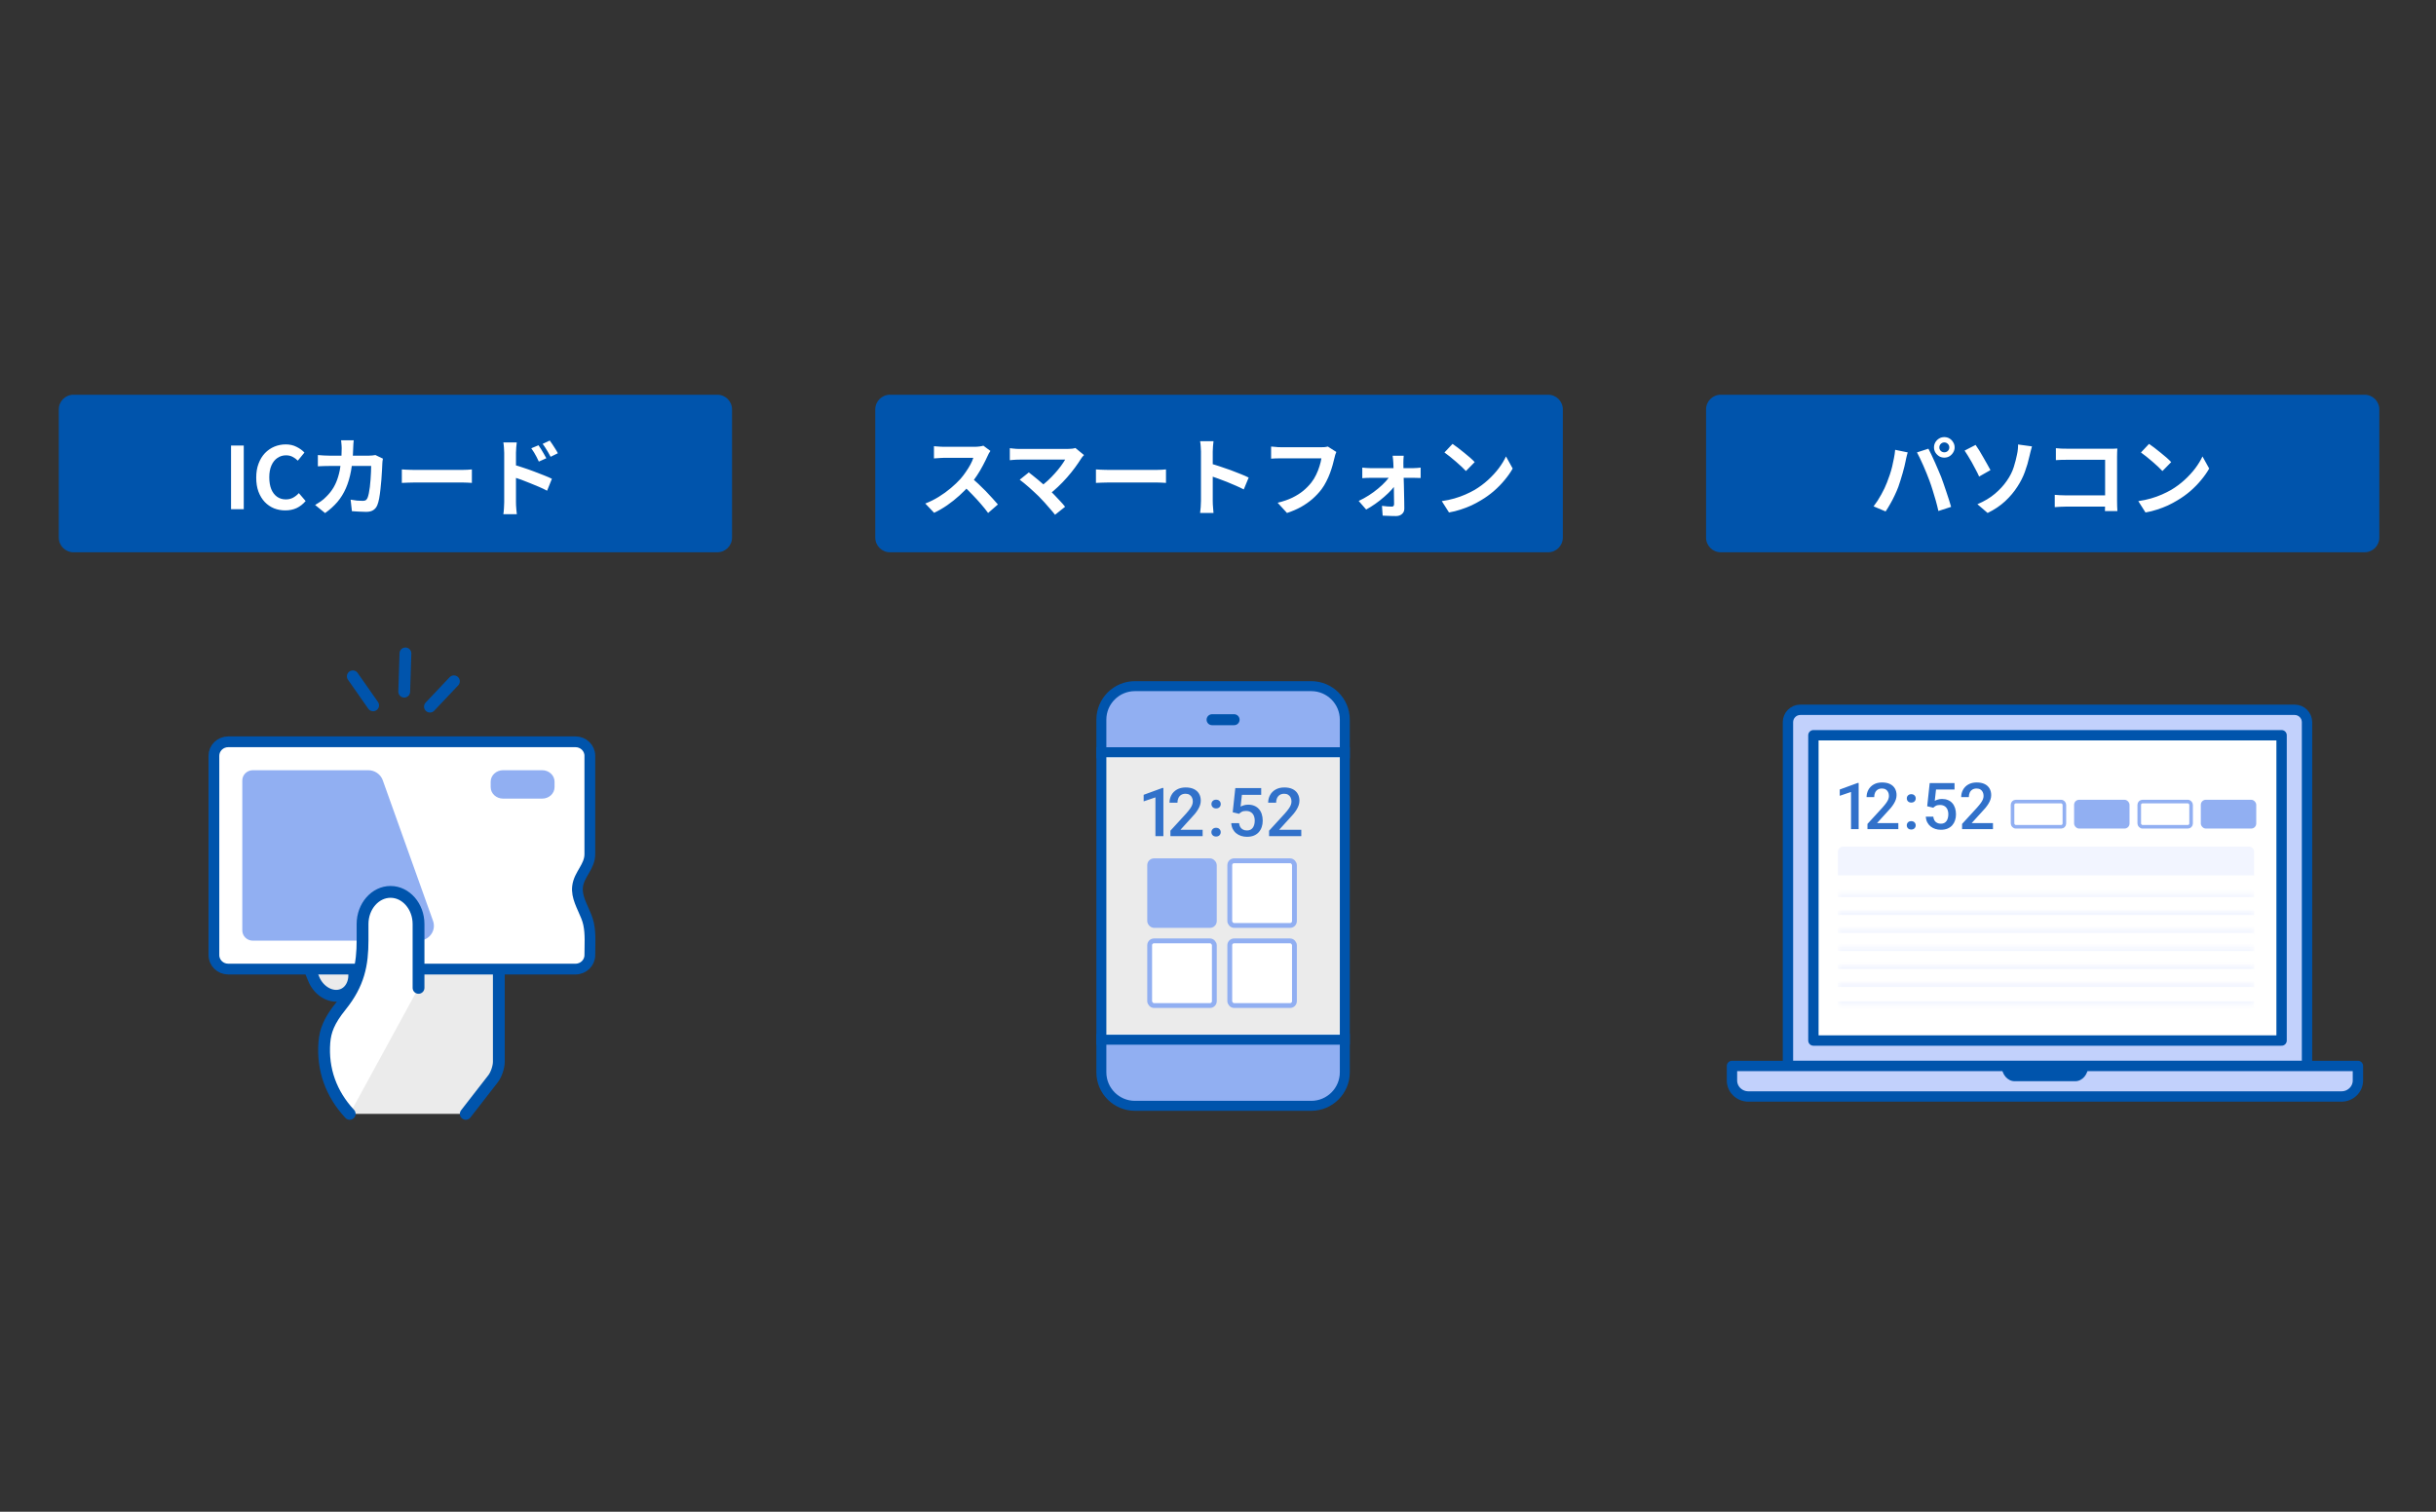 <svg fill="none" height="360" viewBox="0 0 580 360" width="580" xmlns="http://www.w3.org/2000/svg" xmlns:xlink="http://www.w3.org/1999/xlink"><rect x="0" y="0" width="580" height="360" fill="#333333" stroke="none"/><mask id="a" fill="#fff"><path d="m437.609 212.747h99.079v5.142h-99.079z" fill="#fff"/></mask><mask id="b" fill="#fff"><path d="m437.609 217.032h99.079v5.143h-99.079z" fill="#fff"/></mask><mask id="c" fill="#fff"><path d="m437.609 221.318h99.079v5.142h-99.079z" fill="#fff"/></mask><mask id="d" fill="#fff"><path d="m437.609 225.603h99.079v5.143h-99.079z" fill="#fff"/></mask><mask id="e" fill="#fff"><path d="m437.609 229.888h99.079v5.143h-99.079z" fill="#fff"/></mask><mask id="f" fill="#fff"><path d="m437.609 234.174h99.079v5.143h-99.079z" fill="#fff"/></mask><path d="m140.139 177.525h-88.851v51.54h21.369l.562 1.645c.375 1.462 1.687 4.715 3.936 6.031s4.686 1.279 5.623 1.097c-.75 1.096-2.474 3.509-3.374 4.386-1.125 1.096-2.249 4.934-2.249 6.579s0 5.483 1.125 8.773c.9 2.632 3.374 6.214 4.499 7.676h28.117c1.5-2.01 4.836-6.36 6.186-7.676s1.687-2.741 1.687-3.29v-25.221h21.369v-8.773l-2.811-9.321 2.811-7.676z" fill="#fff" fill-opacity=".9"/><path d="m81.507 236.873c-2.508.941-5.579-.735-6.804-3.741l-2.045-4.995h10.545l.633 1.546c1.226 3.006.18 6.249-2.328 7.19z" stroke="#0054ac" stroke-linecap="round" stroke-linejoin="round" stroke-miterlimit="10" stroke-width="2.813"/><path d="m110.897 265.252 6.505-8.369c.754-.97 1.368-2.783 1.368-4.037v-24.709" stroke="#0054ac" stroke-linecap="round" stroke-linejoin="round" stroke-miterlimit="10" stroke-width="2.813"/><path d="m139.591 218.246c-.927-2.351-2.387-4.684-2.072-7.151.356-2.911 2.939-4.703 2.92-7.729-.02-2.159 0-4.318 0-6.477 0-4.954 0-9.889 0-14.842 0-.694 0-1.388 0-2.063 0-1.85-1.539-3.335-3.413-3.335h-82.684c-1.893 0-3.412 1.504-3.412 3.335v47.457c0 1.85 1.538 3.335 3.412 3.335h82.684c1.894 0 3.413-1.504 3.413-3.335 0-2.448.217-4.992-.296-7.402-.119-.597-.316-1.195-.552-1.793z" style="fill:#fff;stroke:#0054ac;stroke-width:2.564;stroke-miterlimit:10;stroke-linecap:round;stroke-linejoin:round"/><path d="m87.675 183.415h-27.468c-1.392 0-2.518 1.097-2.518 2.454v35.687c0 1.357 1.125 2.454 2.518 2.454h39.467c2.499 0 4.254-2.398 3.434-4.703l-11.979-33.513c-.515-1.431-1.907-2.379-3.453-2.379z" fill="#91aff2"/><path d="m129.085 190.181h-9.306c-1.627 0-2.951-1.227-2.951-2.735v-1.297c0-1.507 1.324-2.734 2.951-2.734h9.306c1.627 0 2.951 1.227 2.951 2.734v1.297c0 1.525-1.324 2.735-2.951 2.735z" fill="#91aff2"/><path d="m99.65 235.247v-15.199c0-4.206-3.001-7.657-6.664-7.657s-6.664 3.439-6.664 7.657v3.833c0 5.807-.867 10.374-5.157 15.696-2.853 3.541-3.72 5.931-3.937 8.66-.502 6.427 1.62 12.291 6.036 17.015" fill="#fff"/><g stroke="#0054ac"><path d="m99.65 235.247v-15.199c0-4.206-3.001-7.657-6.664-7.657s-6.664 3.439-6.664 7.657v3.833c0 5.807-.867 10.374-5.157 15.696-2.853 3.541-3.72 5.931-3.937 8.66-.502 6.427 1.62 12.291 6.036 17.015" stroke-linecap="round" stroke-linejoin="round" stroke-miterlimit="10" stroke-width="2.813"/><path d="m102.369 168.275 5.703-6.03" stroke-linecap="round" stroke-linejoin="round" stroke-miterlimit="10" stroke-width="2.813"/><path d="m88.84 167.97-4.838-6.909" stroke-linecap="round" stroke-linejoin="round" stroke-miterlimit="10" stroke-width="2.813"/><path d="m96.244 164.712.288-9.109" stroke-linecap="round" stroke-linejoin="round" stroke-miterlimit="10" stroke-width="2.813"/><path d="m262.229 171.392c0-4.415 3.58-7.995 7.996-7.995h41.974c4.416 0 7.995 3.58 7.995 7.995v7.995h-57.965z" fill="#91aff2" stroke-width="2.374"/><path d="m262.229 247.348h57.965v7.995c0 4.416-3.579 7.995-7.995 7.995h-41.975c-4.415 0-7.995-3.579-7.995-7.995z" fill="#91aff2" stroke-width="2.374"/><path d="m262.229 179.135h57.965v68.459h-57.965z" fill="#fff" fill-opacity=".9" stroke-width="2.374"/><path d="m288.589 171.39h5.247" stroke-linecap="round" stroke-linejoin="round" stroke-miterlimit="10" stroke-width="2.61"/></g><path d="m276.997 187.639v11.475h-1.893v-9.229l-2.804.951v-1.563l4.469-1.634zm9.342 9.967v1.508h-7.666v-1.296l3.723-4.06c.408-.461.73-.859.966-1.194s.401-.636.495-.904c.099-.272.149-.536.149-.793 0-.361-.068-.678-.204-.95-.131-.278-.325-.495-.581-.652-.257-.162-.568-.243-.935-.243-.424 0-.78.091-1.068.274-.288.184-.505.438-.652.762-.147.32-.22.686-.22 1.1h-1.893c0-.665.152-1.273.456-1.822.304-.555.743-.995 1.319-1.32.576-.33 1.27-.495 2.082-.495.764 0 1.413.129 1.947.385.535.257.94.621 1.218 1.092.283.471.424 1.029.424 1.673 0 .356-.058.709-.173 1.06s-.28.702-.495 1.053c-.209.345-.458.693-.746 1.044-.288.346-.605.697-.95 1.053l-2.474 2.725zm2.092.566c0-.294.1-.54.299-.739.199-.204.469-.306.809-.306.345 0 .615.102.809.306.199.199.298.445.298.739 0 .293-.099.539-.298.738-.194.199-.464.298-.809.298-.34 0-.61-.099-.809-.298s-.299-.445-.299-.738zm.008-6.692c0-.293.1-.539.299-.738.199-.205.468-.307.809-.307.345 0 .615.102.809.307.199.199.298.445.298.738s-.099.539-.298.738c-.194.199-.464.299-.809.299-.341 0-.61-.1-.809-.299s-.299-.445-.299-.738zm6.57 2.317-1.508-.369.62-5.75h6.166v1.603h-4.595l-.314 2.804c.178-.105.424-.207.738-.307.314-.104.673-.157 1.076-.157.54 0 1.021.089 1.445.267.43.173.794.427 1.092.762.299.33.526.733.683 1.21.157.471.236 1.002.236 1.594 0 .529-.079 1.024-.236 1.484-.151.461-.382.867-.691 1.218s-.699.626-1.17.824c-.466.194-1.018.291-1.657.291-.477 0-.935-.068-1.375-.204-.434-.141-.824-.348-1.17-.621-.346-.277-.623-.617-.833-1.021-.209-.408-.329-.877-.361-1.405h1.854c.047.371.149.688.306.95.162.256.377.453.644.589s.576.204.927.204c.319 0 .594-.055.825-.165.23-.115.421-.277.573-.487.157-.214.272-.466.345-.754.079-.288.118-.607.118-.958 0-.335-.044-.641-.133-.919-.084-.277-.212-.518-.385-.722-.168-.205-.38-.362-.636-.472-.257-.115-.553-.173-.888-.173-.45 0-.796.066-1.037.197-.235.131-.455.293-.659.487zm14.82 3.809v1.508h-7.665v-1.296l3.723-4.06c.408-.461.73-.859.966-1.194.235-.335.4-.636.495-.904.099-.272.149-.536.149-.793 0-.361-.068-.678-.204-.95-.131-.278-.325-.495-.582-.652-.256-.162-.568-.243-.934-.243-.424 0-.78.091-1.068.274-.288.184-.506.438-.652.762-.147.32-.22.686-.22 1.1h-1.893c0-.665.152-1.273.455-1.822.304-.555.744-.995 1.32-1.32.576-.33 1.27-.495 2.081-.495.765 0 1.414.129 1.948.385.534.257.94.621 1.217 1.092.283.471.425 1.029.425 1.673 0 .356-.058.709-.173 1.06s-.28.702-.495 1.053c-.209.345-.458.693-.746 1.044-.288.346-.605.697-.95 1.053l-2.475 2.725z" fill="#3171ca"/><rect fill="#91aff2" height="16.545" rx="1.609" width="16.545" x="273.156" y="204.412"/><rect fill="#fff" height="15.396" rx="1.034" width="15.396" x="292.803" y="204.986"/><rect height="15.396" rx="1.034" stroke="#91aff2" stroke-width="1.149" width="15.396" x="292.803" y="204.986"/><rect fill="#fff" height="15.396" rx="1.034" width="15.396" x="273.731" y="224.059"/><rect height="15.396" rx="1.034" stroke="#91aff2" stroke-width="1.149" width="15.396" x="273.731" y="224.059"/><rect fill="#fff" height="15.396" rx="1.034" width="15.396" x="292.803" y="224.059"/><rect height="15.396" rx="1.034" stroke="#91aff2" stroke-width="1.149" width="15.396" x="292.803" y="224.059"/><path d="m549.292 253.848h-123.589v-81.868c0-1.626 1.315-2.949 2.931-2.949h117.728c1.616 0 2.93 1.323 2.93 2.949z" fill="#c2d1fc" stroke="#0054ac" stroke-linejoin="round" stroke-miterlimit="10" stroke-width="2.467"/><path d="m543.235 175.091h-111.472v72.699h111.472z" fill="#fff" stroke="#0054ac" stroke-linejoin="round" stroke-miterlimit="10" stroke-width="2.467"/><path d="m437.609 202.805c0-.663.538-1.2 1.2-1.2h96.679c.663 0 1.2.537 1.2 1.2v5.657h-99.079z" fill="#f2f5ff"/><path d="m437.609 212.747h99.079v5.142h-99.079z" fill="#fff"/><path d="m437.609 213.604h99.079v-1.714h-99.079zm99.079 3.428h-99.079v1.714h99.079z" fill="#f2f5ff" mask="url(#a)"/><path d="m437.609 217.032h99.079v5.143h-99.079z" fill="#fff"/><path d="m437.609 217.889h99.079v-1.714h-99.079zm99.079 3.429h-99.079v1.714h99.079z" fill="#f2f5ff" mask="url(#b)"/><path d="m437.609 221.318h99.079v5.142h-99.079z" fill="#fff"/><path d="m437.609 222.175h99.079v-1.714h-99.079zm99.079 3.428h-99.079v1.714h99.079z" fill="#f2f5ff" mask="url(#c)"/><path d="m437.609 225.603h99.079v5.143h-99.079z" fill="#fff"/><path d="m437.609 226.46h99.079v-1.714h-99.079zm99.079 3.429h-99.079v1.714h99.079z" fill="#f2f5ff" mask="url(#d)"/><path d="m437.609 229.888h99.079v5.143h-99.079z" fill="#fff"/><path d="m437.609 230.746h99.079v-1.715h-99.079zm99.079 3.428h-99.079v1.714h99.079z" fill="#f2f5ff" mask="url(#e)"/><path d="m437.609 234.174h99.079v5.143h-99.079z" fill="#fff"/><path d="m437.609 235.031h99.079v-1.714h-99.079zm99.079 3.428h-99.079v1.715h99.079z" fill="#f2f5ff" mask="url(#f)"/><path d="m561.409 253.844v3.472c0 2.086-1.755 3.798-3.898 3.798h-141.238c-2.143 0-3.898-1.712-3.898-3.798v-3.472z" fill="#c2d1fc" stroke="#0054ac" stroke-linejoin="round" stroke-miterlimit="10" stroke-width="2.467"/><path d="m497.192 253.844c0 2.009-1.385 3.635-3.096 3.635h-14.407c-1.711 0-3.095-1.626-3.095-3.635z" fill="#0054ac"/><path d="m442.537 186.445v11.005h-1.816v-8.851l-2.689.912v-1.499l4.286-1.567zm9.449 9.559v1.446h-7.352v-1.242l3.571-3.895c.391-.442.7-.824.926-1.145s.384-.61.475-.866c.095-.261.143-.515.143-.761 0-.347-.065-.65-.196-.912-.125-.266-.311-.474-.557-.625-.246-.156-.545-.233-.897-.233-.406 0-.748.088-1.024.263-.276.176-.485.42-.625.731-.141.306-.211.658-.211 1.055h-1.816c0-.638.146-1.221.437-1.748.291-.532.713-.954 1.266-1.266.552-.316 1.217-.474 1.996-.474.733 0 1.356.123 1.868.369s.901.595 1.168 1.047c.271.452.406.987.406 1.605 0 .341-.055.68-.165 1.016-.111.337-.269.673-.475 1.01-.201.331-.439.665-.715 1.002-.277.331-.581.668-.912 1.009l-2.373 2.614zm2.007.542c0-.281.096-.517.287-.708.19-.195.449-.293.776-.293.331 0 .59.098.775.293.191.191.287.427.287.708 0 .282-.096.518-.287.709-.185.19-.444.286-.775.286-.327 0-.586-.096-.776-.286-.191-.191-.287-.427-.287-.709zm.008-6.418c0-.281.095-.517.286-.708.191-.196.45-.293.776-.293.331 0 .59.097.776.293.191.191.286.427.286.708 0 .282-.095.518-.286.709-.186.19-.445.286-.776.286-.326 0-.585-.096-.776-.286-.191-.191-.286-.427-.286-.709zm6.301 2.223-1.447-.354.596-5.515h5.913v1.537h-4.407l-.301 2.689c.171-.1.407-.198.708-.293.301-.101.645-.151 1.032-.151.517 0 .979.085 1.386.256.412.166.761.409 1.047.731.286.316.505.703.655 1.16.151.452.226.962.226 1.529 0 .507-.075.982-.226 1.424-.145.442-.366.831-.662 1.167-.297.337-.671.601-1.123.791-.447.186-.977.279-1.589.279-.457 0-.897-.065-1.319-.196-.416-.135-.791-.334-1.122-.595-.331-.266-.598-.592-.799-.979-.2-.392-.316-.841-.346-1.349h1.778c.045.357.143.661.294.912.155.246.361.434.617.565.256.13.553.196.889.196.306 0 .57-.053.791-.158.221-.111.404-.267.55-.467.151-.206.261-.447.331-.724.076-.276.113-.582.113-.919 0-.321-.042-.615-.128-.881-.08-.266-.203-.497-.369-.693-.16-.196-.364-.347-.61-.452-.246-.11-.53-.166-.851-.166-.432 0-.763.063-.994.189-.226.125-.437.281-.633.467zm14.214 3.653v1.446h-7.352v-1.242l3.571-3.895c.392-.442.7-.824.926-1.145s.385-.61.475-.866c.095-.261.143-.515.143-.761 0-.347-.065-.65-.196-.912-.125-.266-.311-.474-.557-.625-.246-.156-.545-.233-.897-.233-.406 0-.748.088-1.024.263-.276.176-.485.42-.625.731-.141.306-.211.658-.211 1.055h-1.816c0-.638.146-1.221.437-1.748.292-.532.713-.954 1.266-1.266.552-.316 1.218-.474 1.996-.474.733 0 1.356.123 1.868.369s.902.595 1.168 1.047c.271.452.407.987.407 1.605 0 .341-.056.68-.166 1.016-.111.337-.269.673-.475 1.01-.201.331-.439.665-.715 1.002-.277.331-.58.668-.912 1.009l-2.373 2.614z" fill="#3171ca"/><rect fill="#fff" height="6" rx=".771" width="12.342" x="479.177" y="190.883"/><rect height="6" rx=".771" stroke="#91aff2" stroke-width=".857" width="12.342" x="479.177" y="190.883"/><rect fill="#91aff2" height="6.857" rx="1.2" width="13.199" x="493.833" y="190.455"/><rect fill="#fff" height="6" rx=".771" width="12.342" x="509.346" y="190.883"/><rect height="6" rx=".771" stroke="#91aff2" stroke-width=".857" width="12.342" x="509.346" y="190.883"/><rect fill="#91aff2" height="6.857" rx="1.2" width="13.199" x="524.002" y="190.455"/><path d="m14 97.491c0-1.928 1.563-3.49 3.49-3.49h153.312c1.927 0 3.49 1.563 3.49 3.49v30.534c0 1.928-1.563 3.491-3.49 3.491h-153.312c-1.928 0-3.49-1.563-3.49-3.491z" fill="#0054ac"/><path d="m55.009 121.258v-15.163h3.029v15.163zm12.914.287c-.955 0-1.849-.164-2.681-.492-.832-.341-1.569-.845-2.21-1.514-.627-.668-1.125-1.487-1.494-2.455-.355-.969-.532-2.081-.532-3.336s.184-2.367.552-3.335c.368-.983.873-1.815 1.514-2.497.655-.682 1.405-1.2 2.251-1.555.859-.355 1.767-.532 2.721-.532.969 0 1.828.198 2.578.593.764.382 1.385.833 1.862 1.351l-1.576 1.923c-.382-.381-.805-.688-1.269-.92-.45-.232-.962-.348-1.535-.348-.764 0-1.453.211-2.067.634-.6.409-1.071 1.003-1.412 1.78-.341.778-.511 1.712-.511 2.804 0 1.105.157 2.053.471 2.844.327.778.784 1.378 1.371 1.801.6.423 1.296.634 2.087.634.655 0 1.235-.136 1.739-.409.518-.286.975-.648 1.371-1.085l1.617 1.883c-.627.737-1.344 1.296-2.149 1.678-.805.368-1.705.553-2.701.553zm16.294-16.698c-.027.232-.055.532-.082.9-.014.368-.027.675-.041.921-.054 2.033-.225 3.84-.512 5.423-.286 1.568-.696 2.96-1.228 4.174-.532 1.214-1.207 2.306-2.026 3.274-.819.955-1.794 1.835-2.926 2.64l-2.374-1.924c.423-.245.873-.532 1.351-.859.491-.341.934-.723 1.33-1.146.668-.655 1.235-1.371 1.698-2.149.464-.791.832-1.65 1.105-2.578.286-.941.498-1.971.634-3.09.136-1.118.205-2.353.205-3.704 0-.15-.007-.341-.021-.573-.014-.245-.034-.484-.061-.716-.014-.232-.034-.43-.061-.593zm6.957 4.379c-.027.164-.061.355-.102.573-.027.218-.041.389-.041.511-.014.437-.041.996-.082 1.678-.027.682-.075 1.419-.143 2.21-.055.778-.13 1.556-.225 2.333-.082.778-.184 1.501-.307 2.169-.123.655-.273 1.194-.45 1.617-.218.518-.539.907-.962 1.166-.409.273-.969.409-1.678.409-.587 0-1.173-.02-1.76-.061-.587-.027-1.132-.061-1.637-.102l-.307-2.742c.505.095 1.01.17 1.514.225.505.041.955.061 1.351.061.341 0 .594-.054.757-.164.164-.122.3-.306.409-.552.109-.273.211-.634.307-1.085.096-.45.177-.955.245-1.514s.123-1.139.164-1.739c.055-.6.089-1.18.102-1.74.027-.573.041-1.077.041-1.514h-9.986c-.341 0-.764.007-1.269.021-.505 0-.982.02-1.433.061v-2.681c.437.041.9.075 1.391.103.491.027.928.041 1.31.041h9.474c.259 0 .518-.014.778-.041.273-.028.525-.062.757-.103zm4.502 2.558c.245.013.559.034.941.061.382.014.777.027 1.187.041.423.014.812.02 1.166.02h1.269 1.637 1.841 1.903 1.781 1.493 1.065c.477 0 .927-.013 1.35-.04.423-.041.771-.069 1.044-.082v3.212c-.232-.013-.58-.034-1.044-.061s-.914-.041-1.35-.041c-.26 0-.614 0-1.065 0-.45 0-.955 0-1.514 0s-1.153 0-1.78 0c-.614 0-1.242 0-1.883 0s-1.262 0-1.862 0c-.586 0-1.132 0-1.637 0-.491 0-.907 0-1.248 0-.587 0-1.187.014-1.801.041-.614.014-1.112.034-1.494.061zm32.536-5.75c.191.272.403.593.635.961.232.369.45.737.655 1.105.218.369.409.71.573 1.024l-1.781.798c-.191-.437-.382-.826-.573-1.167-.177-.341-.361-.668-.552-.982-.191-.327-.416-.668-.675-1.023zm2.681-1.126c.205.273.423.587.655.941.245.355.477.717.696 1.085.232.355.423.689.573 1.003l-1.719.839c-.219-.437-.43-.819-.635-1.146-.191-.341-.388-.662-.593-.962-.191-.314-.416-.634-.675-.962zm-10.845 14.693c0-.273 0-.703 0-1.29 0-.6 0-1.289 0-2.066 0-.792 0-1.61 0-2.456 0-.859 0-1.685 0-2.476 0-.805 0-1.514 0-2.128s0-1.064 0-1.351c0-.368-.021-.784-.062-1.248-.027-.464-.075-.873-.143-1.228h3.192c-.041.355-.082.751-.122 1.187-.041.437-.062.866-.062 1.289v1.535 2.19 2.435 2.394 1.985 1.228c0 .177.007.443.021.798.027.341.054.695.081 1.064.041.368.076.695.103.982h-3.213c.068-.396.116-.866.143-1.412.041-.559.062-1.037.062-1.432zm2.21-8.943c.682.178 1.439.41 2.271.696.846.273 1.699.573 2.558.9.859.314 1.671.628 2.435.942.764.3 1.392.573 1.883.818l-1.146 2.845c-.587-.314-1.228-.621-1.924-.921-.695-.3-1.405-.594-2.128-.88-.709-.3-1.405-.573-2.087-.819-.682-.245-1.303-.457-1.862-.634z" fill="#fff"/><path d="m208.398 97.491c0-1.928 1.563-3.49 3.491-3.49h156.722c1.928 0 3.491 1.563 3.491 3.49v30.534c0 1.928-1.563 3.491-3.491 3.491h-156.722c-1.928 0-3.491-1.563-3.491-3.491z" fill="#0054ac"/><path d="m235.816 107.384c-.082.123-.205.314-.368.573-.15.259-.266.498-.348.716-.287.642-.641 1.358-1.064 2.149-.409.791-.88 1.589-1.412 2.394-.519.791-1.071 1.535-1.658 2.231-.764.859-1.609 1.712-2.537 2.557-.914.833-1.883 1.603-2.906 2.313-1.009.696-2.046 1.296-3.11 1.801l-2.108-2.21c1.105-.423 2.176-.955 3.213-1.597 1.037-.641 1.998-1.337 2.885-2.087s1.651-1.48 2.292-2.189c.45-.519.873-1.071 1.269-1.658.409-.586.77-1.166 1.084-1.739.314-.587.546-1.126.696-1.617-.136 0-.382 0-.737 0-.354 0-.77 0-1.248 0-.464 0-.955 0-1.473 0-.519 0-1.017 0-1.494 0-.464 0-.873 0-1.228 0s-.607 0-.757 0c-.286 0-.587.014-.9.041-.314.014-.614.034-.901.062-.273.013-.484.027-.634.04v-2.905c.205.013.457.034.757.061s.6.048.9.061c.314.014.573.021.778.021h.839 1.31 1.514 1.514 1.269.777c.451 0 .86-.027 1.228-.082.382-.054.676-.116.88-.184zm-4.584 6.364c.532.423 1.099.914 1.699 1.473.6.56 1.194 1.14 1.78 1.74.587.6 1.126 1.18 1.617 1.739.504.546.927 1.023 1.268 1.433l-2.332 2.025c-.505-.695-1.085-1.418-1.74-2.169-.641-.75-1.323-1.493-2.046-2.23-.709-.75-1.432-1.46-2.169-2.128zm26.863-5.382c-.15.164-.287.314-.41.451-.109.136-.204.272-.286.409-.409.655-.894 1.364-1.453 2.128s-1.18 1.535-1.862 2.312c-.682.778-1.405 1.528-2.169 2.251-.75.723-1.528 1.378-2.333 1.965l-2.026-1.903c.682-.464 1.324-.976 1.924-1.535.614-.573 1.18-1.153 1.698-1.739.532-.587 1.003-1.16 1.412-1.719.409-.56.75-1.071 1.023-1.535-.273 0-.634 0-1.084 0s-.976 0-1.576 0c-.586 0-1.207 0-1.862 0s-1.31 0-1.964 0c-.642 0-1.256 0-1.842 0-.573 0-1.078 0-1.514 0-.423 0-.751 0-.983 0-.272 0-.566.007-.88.02-.3.014-.586.034-.859.062-.273.027-.477.048-.614.061v-2.865c.177.014.403.041.675.082.287.041.58.068.88.082s.566.021.798.021h.901 1.534 1.883 2.046 2.006 1.719 1.268c.805 0 1.44-.076 1.903-.226zm-10.805 9.802c-.3-.3-.648-.627-1.043-.982-.382-.368-.785-.737-1.208-1.105-.409-.368-.811-.709-1.207-1.023-.382-.328-.73-.6-1.044-.819l2.169-1.739c.273.205.594.457.962.757.382.3.785.628 1.208.982.422.355.852.723 1.289 1.105.436.382.852.757 1.248 1.126.45.436.914.907 1.391 1.412.492.504.955.996 1.392 1.473.45.477.832.921 1.146 1.33l-2.394 1.903c-.287-.382-.655-.825-1.105-1.33-.437-.518-.901-1.05-1.392-1.596s-.962-1.044-1.412-1.494zm13.649-6.384c.246.013.559.034.941.061.382.014.778.027 1.187.041.423.014.812.02 1.167.02h1.268 1.637 1.842 1.903 1.78 1.494 1.064c.478 0 .928-.013 1.351-.04.423-.041.771-.069 1.043-.082v3.212c-.232-.013-.579-.034-1.043-.061s-.914-.041-1.351-.041c-.259 0-.614 0-1.064 0s-.955 0-1.514 0-1.153 0-1.78 0c-.614 0-1.242 0-1.883 0s-1.262 0-1.862 0c-.587 0-1.132 0-1.637 0-.491 0-.907 0-1.248 0-.587 0-1.187.014-1.801.041-.614.014-1.112.034-1.494.061zm25.006 7.51c0-.26 0-.682 0-1.269 0-.6 0-1.289 0-2.067 0-.791 0-1.616 0-2.476 0-.859 0-1.685 0-2.476 0-.805 0-1.514 0-2.128s0-1.064 0-1.351c0-.354-.021-.764-.062-1.227-.027-.464-.075-.873-.143-1.228h3.192c-.041.355-.081.75-.122 1.187-.041.423-.062.846-.062 1.268v1.556 2.189 2.435 2.374 2.005 1.208c0 .191.007.463.021.818.013.341.041.696.082 1.064.04.369.068.696.081.982h-3.192c.055-.409.102-.886.143-1.432s.062-1.023.062-1.432zm2.189-8.922c.682.177 1.446.409 2.292.696.846.272 1.699.566 2.558.879.859.314 1.664.628 2.415.942.764.3 1.398.579 1.903.839l-1.167 2.824c-.573-.301-1.207-.601-1.903-.901-.695-.314-1.405-.614-2.128-.9-.709-.287-1.412-.553-2.108-.798-.682-.246-1.302-.464-1.862-.655zm30.04-2.742c-.096.191-.184.423-.266.695-.068.26-.13.505-.184.737-.109.491-.253 1.051-.43 1.678-.177.628-.389 1.276-.634 1.944-.246.669-.539 1.33-.88 1.985-.328.655-.703 1.269-1.126 1.842-.614.805-1.33 1.568-2.148 2.292-.819.709-1.733 1.35-2.742 1.923-1.01.559-2.122 1.037-3.336 1.432l-2.23-2.435c1.35-.327 2.517-.73 3.499-1.207.996-.491 1.862-1.037 2.599-1.637.736-.614 1.378-1.269 1.923-1.964.45-.573.832-1.194 1.146-1.863.328-.668.594-1.343.798-2.025.218-.683.369-1.31.45-1.883-.204 0-.545 0-1.023 0-.464 0-1.016 0-1.657 0-.628 0-1.289 0-1.985 0-.682 0-1.344 0-1.985 0s-1.221 0-1.739 0c-.505 0-.887 0-1.146 0-.464 0-.921.007-1.371.02-.437.014-.792.035-1.064.062v-2.885c.218.013.47.034.757.061.286.027.586.055.9.082.314.013.58.02.798.02h.921 1.412 1.657 1.74 1.616 1.31.798c.205 0 .457-.007.757-.02.3-.027.58-.075.839-.143zm16.043.9c-.027.246-.048.525-.061.839-.014.3-.021.587-.021.86.014.45.021.954.021 1.514.013.559.027 1.153.04 1.78.028.628.048 1.276.062 1.944.027.655.041 1.31.041 1.964.013.655.027 1.296.041 1.924.013.614.02 1.194.02 1.739.014.532-.164.962-.532 1.29-.368.341-.853.511-1.453.511-.327 0-.682-.007-1.064-.02-.368 0-.737-.014-1.105-.041-.368-.014-.702-.028-1.003-.041l-.163-2.333c.423.055.852.102 1.289.143.436.028.791.041 1.064.041.191 0 .327-.054.409-.164.082-.109.123-.266.123-.47 0-.382-.007-.826-.02-1.33 0-.519-.007-1.064-.021-1.637 0-.587-.007-1.18-.02-1.781 0-.613-.007-1.221-.021-1.821-.013-.6-.027-1.173-.041-1.719-.013-.545-.034-1.043-.061-1.493-.014-.246-.034-.519-.062-.819-.027-.314-.061-.607-.102-.88zm-9.863 2.824c.245.027.545.055.9.082.368.027.689.041.962.041h.88 1.514 1.903 1.985 1.862 1.453.757c.259 0 .559-.014.901-.041.341-.041.6-.068.777-.082v2.476c-.245-.014-.518-.02-.818-.02-.287-.014-.539-.021-.758-.021-.095 0-.334 0-.716 0s-.866 0-1.453 0c-.586 0-1.221 0-1.903 0s-1.371 0-2.066 0c-.683 0-1.324 0-1.924 0-.587 0-1.091 0-1.514 0s-.696 0-.819 0c-.286 0-.607.007-.961.021-.342.013-.662.034-.962.061zm-.86 7.94c.819-.382 1.624-.826 2.415-1.33.791-.505 1.528-1.044 2.21-1.617.696-.573 1.303-1.146 1.821-1.719.532-.573.935-1.105 1.207-1.596l1.331.02.04 1.985c-.272.478-.668 1.003-1.186 1.576-.505.559-1.099 1.132-1.781 1.719-.668.586-1.371 1.139-2.107 1.657-.737.519-1.46.969-2.169 1.351zm22.346-13.588c.355.246.771.546 1.248.901.478.354.969.743 1.473 1.166.519.409 1.003.812 1.453 1.207.45.396.819.751 1.105 1.064l-2.087 2.129c-.259-.287-.6-.628-1.023-1.024-.423-.395-.88-.805-1.371-1.227-.491-.423-.975-.826-1.453-1.208-.477-.382-.9-.702-1.269-.961zm-2.558 13.629c1.064-.151 2.067-.362 3.008-.635s1.814-.586 2.619-.941 1.542-.723 2.21-1.105c1.16-.696 2.224-1.487 3.193-2.374.968-.887 1.814-1.807 2.537-2.762.723-.969 1.296-1.91 1.719-2.824l1.596 2.885c-.518.914-1.16 1.828-1.924 2.742-.75.914-1.603 1.787-2.557 2.619-.955.819-1.985 1.556-3.09 2.21-.696.423-1.446.826-2.251 1.208-.805.368-1.658.695-2.558.982-.887.3-1.815.532-2.783.696z" fill="#fff"/><path d="m406.207 97.491c0-1.928 1.563-3.49 3.49-3.49h153.313c1.927 0 3.49 1.563 3.49 3.49v30.534c0 1.928-1.563 3.491-3.49 3.491h-153.313c-1.927 0-3.49-1.563-3.49-3.491z" fill="#0054ac"/><path d="m461.744 106.545c0 .328.116.607.348.839.232.218.512.328.839.328s.607-.11.839-.328c.232-.232.348-.511.348-.839 0-.327-.116-.607-.348-.839s-.512-.348-.839-.348-.607.116-.839.348-.348.512-.348.839zm-1.268 0c0-.45.109-.859.327-1.228.232-.382.532-.682.9-.9.369-.218.778-.327 1.228-.327s.86.109 1.228.327.661.518.88.9c.232.369.348.778.348 1.228 0 .437-.116.839-.348 1.208-.219.368-.512.668-.88.9-.368.218-.778.327-1.228.327s-.859-.109-1.228-.327c-.368-.232-.668-.532-.9-.9-.218-.369-.327-.771-.327-1.208zm-11.194 8.349c.232-.573.45-1.173.655-1.801.218-.641.409-1.296.573-1.964.164-.682.307-1.357.43-2.026.136-.668.232-1.33.286-1.985l2.988.614c-.055.191-.116.416-.184.675-.069.26-.13.512-.184.757-.055.246-.096.451-.123.614-.068.355-.164.785-.287 1.29-.123.504-.266 1.043-.429 1.616-.164.559-.335 1.126-.512 1.699-.164.559-.334 1.077-.512 1.555-.245.655-.538 1.337-.88 2.046-.327.709-.682 1.391-1.064 2.046-.368.655-.729 1.242-1.084 1.76l-2.865-1.207c.655-.846 1.262-1.78 1.821-2.804.573-1.023 1.03-1.985 1.371-2.885zm10.109-.43c-.205-.545-.43-1.125-.675-1.739-.246-.614-.505-1.228-.778-1.842s-.539-1.193-.798-1.739-.498-1.016-.716-1.412l2.721-.88c.205.396.444.873.717 1.433.272.559.545 1.152.818 1.78.273.614.539 1.228.798 1.841.259.614.491 1.167.696 1.658.177.45.368.982.573 1.596.218.614.436 1.255.655 1.924.232.654.443 1.296.634 1.923.205.628.375 1.194.512 1.699l-3.029.982c-.177-.805-.382-1.624-.614-2.456s-.477-1.65-.736-2.455c-.246-.805-.505-1.576-.778-2.313zm11.418 5.607c1.651-.696 3.042-1.528 4.175-2.496 1.146-.969 2.087-1.992 2.824-3.07.764-1.091 1.316-2.182 1.657-3.274.341-1.091.594-2.06.757-2.906.109-.463.184-.927.225-1.391s.055-.825.041-1.085l3.315.451c-.122.395-.238.825-.348 1.289-.109.45-.197.818-.266 1.105-.259 1.2-.613 2.414-1.064 3.642-.436 1.214-1.03 2.394-1.78 3.54-.791 1.242-1.767 2.401-2.926 3.479-1.16 1.078-2.551 2.012-4.175 2.803zm-.429-14.119c.259.354.552.798.88 1.33.327.532.654 1.091.982 1.678.341.573.655 1.125.941 1.657.3.532.546.976.737 1.33l-2.701 1.535c-.246-.559-.526-1.125-.839-1.698-.301-.587-.607-1.16-.921-1.719-.314-.573-.621-1.092-.921-1.555-.287-.478-.546-.88-.778-1.208zm19.112.777c.382.041.812.075 1.289.103.478.013.887.02 1.228.02h10.313.983c.368-.014.641-.027.818-.041-.014.232-.027.532-.041.901-.014.354-.02.682-.02.982v10.6c0 .354.006.77.02 1.248.027.477.048.866.061 1.166h-2.967c.014-.3.021-.627.021-.982.013-.368.02-.737.02-1.105v-10.129h-9.188c-.436 0-.9.007-1.391.02-.478.014-.86.034-1.146.062zm-.266 11.112c.355.027.75.054 1.187.082.45.027.907.041 1.371.041h11.05v2.68h-10.968c-.396 0-.853.014-1.371.041-.505.027-.928.055-1.269.082zm22.448-12.135c.355.246.771.546 1.248.901.478.354.969.743 1.473 1.166.519.409 1.003.812 1.453 1.207.45.396.819.751 1.105 1.064l-2.087 2.129c-.259-.287-.6-.628-1.023-1.024-.423-.395-.88-.805-1.371-1.227-.491-.423-.975-.826-1.453-1.208-.477-.382-.9-.702-1.269-.961zm-2.558 13.629c1.064-.151 2.067-.362 3.008-.635s1.814-.586 2.619-.941 1.542-.723 2.21-1.105c1.16-.696 2.224-1.487 3.193-2.374.968-.887 1.814-1.807 2.537-2.762.723-.969 1.296-1.91 1.719-2.824l1.596 2.885c-.518.914-1.16 1.828-1.924 2.742-.75.914-1.603 1.787-2.557 2.619-.955.819-1.985 1.556-3.09 2.21-.696.423-1.446.826-2.251 1.208-.805.368-1.658.695-2.558.982-.887.3-1.815.532-2.783.696z" fill="#fff"/></svg>